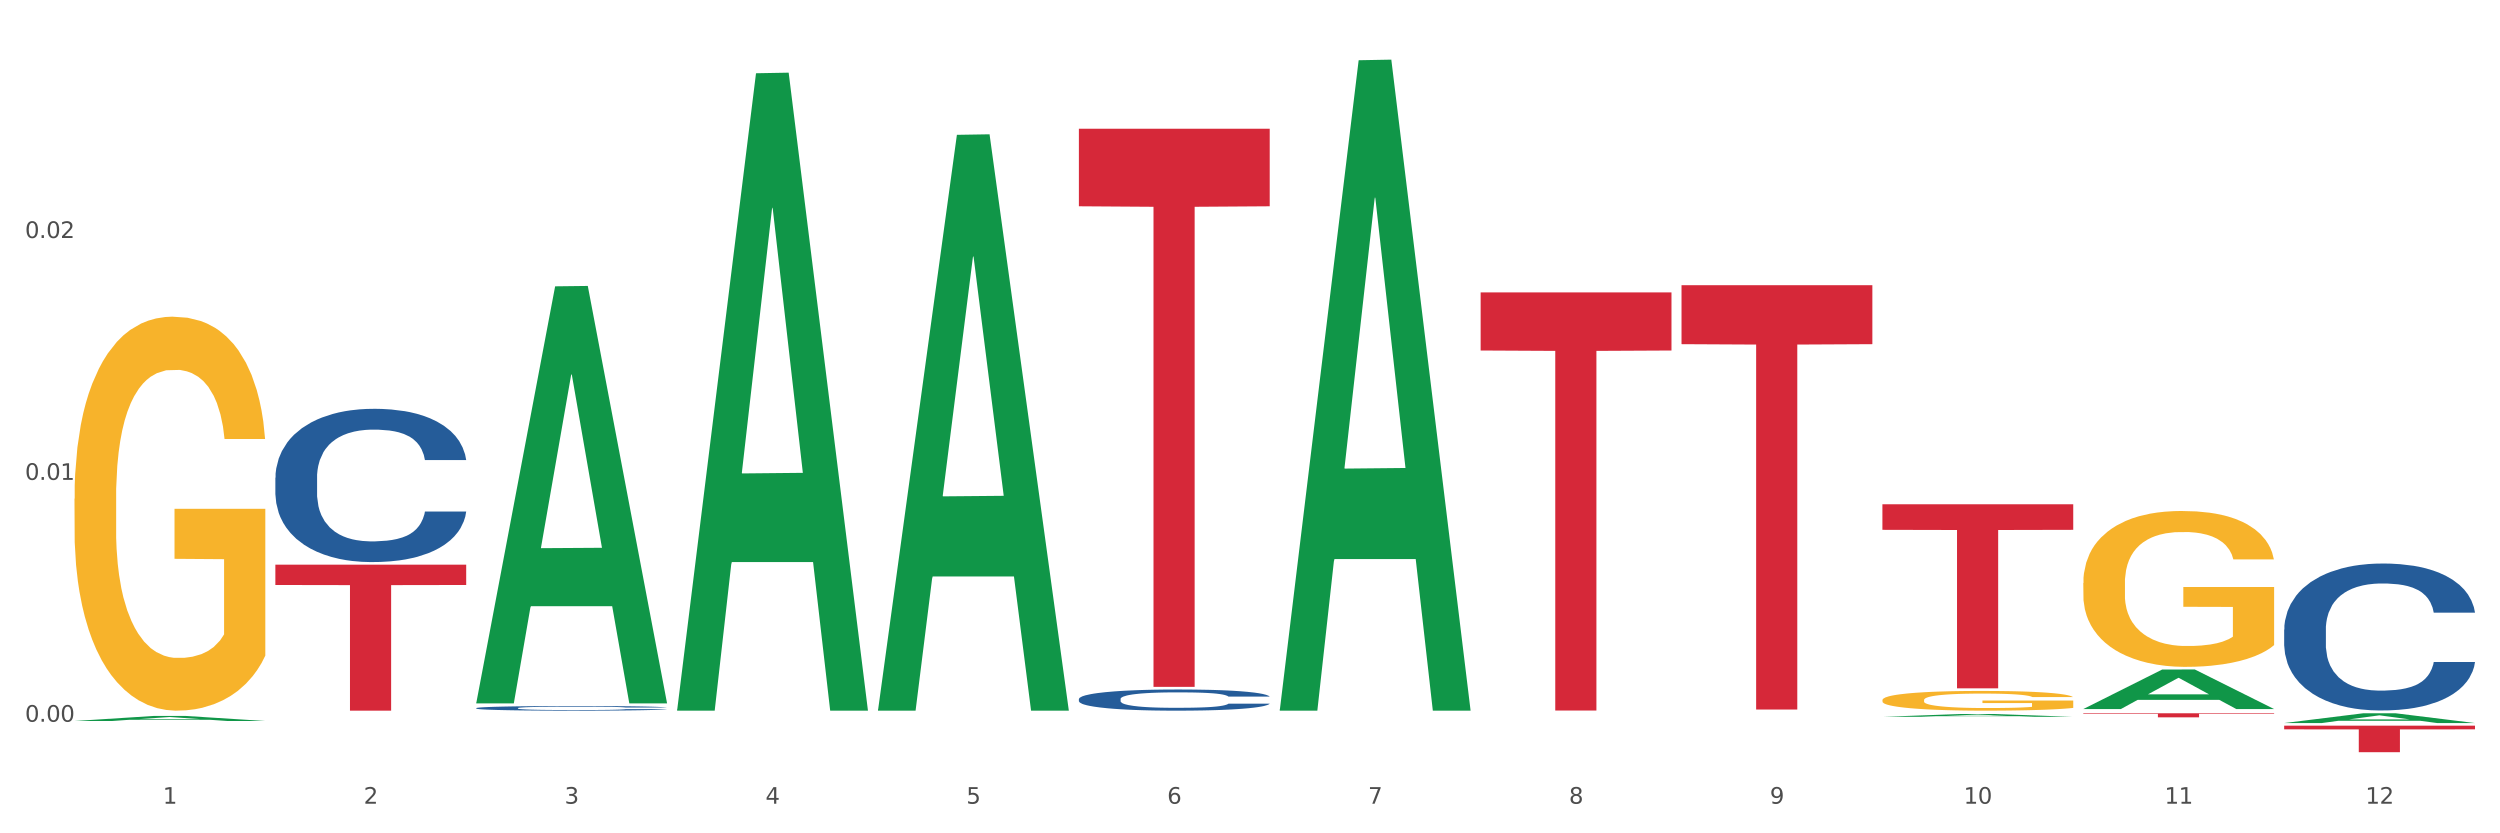 <?xml version="1.0" encoding="utf-8" standalone="no"?>
<!DOCTYPE svg PUBLIC "-//W3C//DTD SVG 1.1//EN"
  "http://www.w3.org/Graphics/SVG/1.1/DTD/svg11.dtd">
<svg xmlns:xlink="http://www.w3.org/1999/xlink" width="1080pt" height="360pt" viewBox="0 0 1080 360" xmlns="http://www.w3.org/2000/svg" version="1.1">
 <rect x="0" y="0" width="1080" height="360" fill="#333333" stroke="none"/>
 <defs>
  <style type="text/css">*{stroke-linejoin: round; stroke-linecap: butt}</style>
 </defs>
 <g id="figure_1">
  <g id="patch_1">
   <path d="M 0 360 
L 1080 360 
L 1080 0 
L 0 0 
z
" style="fill: #ffffff; stroke: #ffffff; stroke-linejoin: miter"/>
  </g>
  <g id="axes_1">
   <g id="matplotlib.axis_1">
    <g id="xtick_1">
     <g id="text_1">
      <!-- 1 -->
      <g style="fill: #4d4d4d" transform="translate(70.342 347.204) scale(0.096 -0.096)">
       <defs>
        <path id="DejaVuSans-31" d="M 794 531 
L 1825 531 
L 1825 4091 
L 703 3866 
L 703 4441 
L 1819 4666 
L 2450 4666 
L 2450 531 
L 3481 531 
L 3481 0 
L 794 0 
L 794 531 
z
" transform="scale(0.016)"/>
       </defs>
       <use xlink:href="#DejaVuSans-31"/>
      </g>
     </g>
    </g>
    <g id="xtick_2">
     <g id="text_2">
      <!-- 2 -->
      <g style="fill: #4d4d4d" transform="translate(157.122 347.204) scale(0.096 -0.096)">
       <defs>
        <path id="DejaVuSans-32" d="M 1228 531 
L 3431 531 
L 3431 0 
L 469 0 
L 469 531 
Q 828 903 1448 1529 
Q 2069 2156 2228 2338 
Q 2531 2678 2651 2914 
Q 2772 3150 2772 3378 
Q 2772 3750 2511 3984 
Q 2250 4219 1831 4219 
Q 1534 4219 1204 4116 
Q 875 4013 500 3803 
L 500 4441 
Q 881 4594 1212 4672 
Q 1544 4750 1819 4750 
Q 2544 4750 2975 4387 
Q 3406 4025 3406 3419 
Q 3406 3131 3298 2873 
Q 3191 2616 2906 2266 
Q 2828 2175 2409 1742 
Q 1991 1309 1228 531 
z
" transform="scale(0.016)"/>
       </defs>
       <use xlink:href="#DejaVuSans-32"/>
      </g>
     </g>
    </g>
    <g id="xtick_3">
     <g id="text_3">
      <!-- 3 -->
      <g style="fill: #4d4d4d" transform="translate(243.902 347.204) scale(0.096 -0.096)">
       <defs>
        <path id="DejaVuSans-33" d="M 2597 2516 
Q 3050 2419 3304 2112 
Q 3559 1806 3559 1356 
Q 3559 666 3084 287 
Q 2609 -91 1734 -91 
Q 1441 -91 1130 -33 
Q 819 25 488 141 
L 488 750 
Q 750 597 1062 519 
Q 1375 441 1716 441 
Q 2309 441 2620 675 
Q 2931 909 2931 1356 
Q 2931 1769 2642 2001 
Q 2353 2234 1838 2234 
L 1294 2234 
L 1294 2753 
L 1863 2753 
Q 2328 2753 2575 2939 
Q 2822 3125 2822 3475 
Q 2822 3834 2567 4026 
Q 2313 4219 1838 4219 
Q 1578 4219 1281 4162 
Q 984 4106 628 3988 
L 628 4550 
Q 988 4650 1302 4700 
Q 1616 4750 1894 4750 
Q 2613 4750 3031 4423 
Q 3450 4097 3450 3541 
Q 3450 3153 3228 2886 
Q 3006 2619 2597 2516 
z
" transform="scale(0.016)"/>
       </defs>
       <use xlink:href="#DejaVuSans-33"/>
      </g>
     </g>
    </g>
    <g id="xtick_4">
     <g id="text_4">
      <!-- 4 -->
      <g style="fill: #4d4d4d" transform="translate(330.683 347.204) scale(0.096 -0.096)">
       <defs>
        <path id="DejaVuSans-34" d="M 2419 4116 
L 825 1625 
L 2419 1625 
L 2419 4116 
z
M 2253 4666 
L 3047 4666 
L 3047 1625 
L 3713 1625 
L 3713 1100 
L 3047 1100 
L 3047 0 
L 2419 0 
L 2419 1100 
L 313 1100 
L 313 1709 
L 2253 4666 
z
" transform="scale(0.016)"/>
       </defs>
       <use xlink:href="#DejaVuSans-34"/>
      </g>
     </g>
    </g>
    <g id="xtick_5">
     <g id="text_5">
      <!-- 5 -->
      <g style="fill: #4d4d4d" transform="translate(417.463 347.204) scale(0.096 -0.096)">
       <defs>
        <path id="DejaVuSans-35" d="M 691 4666 
L 3169 4666 
L 3169 4134 
L 1269 4134 
L 1269 2991 
Q 1406 3038 1543 3061 
Q 1681 3084 1819 3084 
Q 2600 3084 3056 2656 
Q 3513 2228 3513 1497 
Q 3513 744 3044 326 
Q 2575 -91 1722 -91 
Q 1428 -91 1123 -41 
Q 819 9 494 109 
L 494 744 
Q 775 591 1075 516 
Q 1375 441 1709 441 
Q 2250 441 2565 725 
Q 2881 1009 2881 1497 
Q 2881 1984 2565 2268 
Q 2250 2553 1709 2553 
Q 1456 2553 1204 2497 
Q 953 2441 691 2322 
L 691 4666 
z
" transform="scale(0.016)"/>
       </defs>
       <use xlink:href="#DejaVuSans-35"/>
      </g>
     </g>
    </g>
    <g id="xtick_6">
     <g id="text_6">
      <!-- 6 -->
      <g style="fill: #4d4d4d" transform="translate(504.243 347.204) scale(0.096 -0.096)">
       <defs>
        <path id="DejaVuSans-36" d="M 2113 2584 
Q 1688 2584 1439 2293 
Q 1191 2003 1191 1497 
Q 1191 994 1439 701 
Q 1688 409 2113 409 
Q 2538 409 2786 701 
Q 3034 994 3034 1497 
Q 3034 2003 2786 2293 
Q 2538 2584 2113 2584 
z
M 3366 4563 
L 3366 3988 
Q 3128 4100 2886 4159 
Q 2644 4219 2406 4219 
Q 1781 4219 1451 3797 
Q 1122 3375 1075 2522 
Q 1259 2794 1537 2939 
Q 1816 3084 2150 3084 
Q 2853 3084 3261 2657 
Q 3669 2231 3669 1497 
Q 3669 778 3244 343 
Q 2819 -91 2113 -91 
Q 1303 -91 875 529 
Q 447 1150 447 2328 
Q 447 3434 972 4092 
Q 1497 4750 2381 4750 
Q 2619 4750 2861 4703 
Q 3103 4656 3366 4563 
z
" transform="scale(0.016)"/>
       </defs>
       <use xlink:href="#DejaVuSans-36"/>
      </g>
     </g>
    </g>
    <g id="xtick_7">
     <g id="text_7">
      <!-- 7 -->
      <g style="fill: #4d4d4d" transform="translate(591.024 347.204) scale(0.096 -0.096)">
       <defs>
        <path id="DejaVuSans-37" d="M 525 4666 
L 3525 4666 
L 3525 4397 
L 1831 0 
L 1172 0 
L 2766 4134 
L 525 4134 
L 525 4666 
z
" transform="scale(0.016)"/>
       </defs>
       <use xlink:href="#DejaVuSans-37"/>
      </g>
     </g>
    </g>
    <g id="xtick_8">
     <g id="text_8">
      <!-- 8 -->
      <g style="fill: #4d4d4d" transform="translate(677.804 347.204) scale(0.096 -0.096)">
       <defs>
        <path id="DejaVuSans-38" d="M 2034 2216 
Q 1584 2216 1326 1975 
Q 1069 1734 1069 1313 
Q 1069 891 1326 650 
Q 1584 409 2034 409 
Q 2484 409 2743 651 
Q 3003 894 3003 1313 
Q 3003 1734 2745 1975 
Q 2488 2216 2034 2216 
z
M 1403 2484 
Q 997 2584 770 2862 
Q 544 3141 544 3541 
Q 544 4100 942 4425 
Q 1341 4750 2034 4750 
Q 2731 4750 3128 4425 
Q 3525 4100 3525 3541 
Q 3525 3141 3298 2862 
Q 3072 2584 2669 2484 
Q 3125 2378 3379 2068 
Q 3634 1759 3634 1313 
Q 3634 634 3220 271 
Q 2806 -91 2034 -91 
Q 1263 -91 848 271 
Q 434 634 434 1313 
Q 434 1759 690 2068 
Q 947 2378 1403 2484 
z
M 1172 3481 
Q 1172 3119 1398 2916 
Q 1625 2713 2034 2713 
Q 2441 2713 2670 2916 
Q 2900 3119 2900 3481 
Q 2900 3844 2670 4047 
Q 2441 4250 2034 4250 
Q 1625 4250 1398 4047 
Q 1172 3844 1172 3481 
z
" transform="scale(0.016)"/>
       </defs>
       <use xlink:href="#DejaVuSans-38"/>
      </g>
     </g>
    </g>
    <g id="xtick_9">
     <g id="text_9">
      <!-- 9 -->
      <g style="fill: #4d4d4d" transform="translate(764.584 347.204) scale(0.096 -0.096)">
       <defs>
        <path id="DejaVuSans-39" d="M 703 97 
L 703 672 
Q 941 559 1184 500 
Q 1428 441 1663 441 
Q 2288 441 2617 861 
Q 2947 1281 2994 2138 
Q 2813 1869 2534 1725 
Q 2256 1581 1919 1581 
Q 1219 1581 811 2004 
Q 403 2428 403 3163 
Q 403 3881 828 4315 
Q 1253 4750 1959 4750 
Q 2769 4750 3195 4129 
Q 3622 3509 3622 2328 
Q 3622 1225 3098 567 
Q 2575 -91 1691 -91 
Q 1453 -91 1209 -44 
Q 966 3 703 97 
z
M 1959 2075 
Q 2384 2075 2632 2365 
Q 2881 2656 2881 3163 
Q 2881 3666 2632 3958 
Q 2384 4250 1959 4250 
Q 1534 4250 1286 3958 
Q 1038 3666 1038 3163 
Q 1038 2656 1286 2365 
Q 1534 2075 1959 2075 
z
" transform="scale(0.016)"/>
       </defs>
       <use xlink:href="#DejaVuSans-39"/>
      </g>
     </g>
    </g>
    <g id="xtick_10">
     <g id="text_10">
      <!-- 10 -->
      <g style="fill: #4d4d4d" transform="translate(848.311 347.204) scale(0.096 -0.096)">
       <defs>
        <path id="DejaVuSans-30" d="M 2034 4250 
Q 1547 4250 1301 3770 
Q 1056 3291 1056 2328 
Q 1056 1369 1301 889 
Q 1547 409 2034 409 
Q 2525 409 2770 889 
Q 3016 1369 3016 2328 
Q 3016 3291 2770 3770 
Q 2525 4250 2034 4250 
z
M 2034 4750 
Q 2819 4750 3233 4129 
Q 3647 3509 3647 2328 
Q 3647 1150 3233 529 
Q 2819 -91 2034 -91 
Q 1250 -91 836 529 
Q 422 1150 422 2328 
Q 422 3509 836 4129 
Q 1250 4750 2034 4750 
z
" transform="scale(0.016)"/>
       </defs>
       <use xlink:href="#DejaVuSans-31"/>
       <use xlink:href="#DejaVuSans-30" transform="translate(63.623 0)"/>
      </g>
     </g>
    </g>
    <g id="xtick_11">
     <g id="text_11">
      <!-- 11 -->
      <g style="fill: #4d4d4d" transform="translate(935.091 347.204) scale(0.096 -0.096)">
       <use xlink:href="#DejaVuSans-31"/>
       <use xlink:href="#DejaVuSans-31" transform="translate(63.623 0)"/>
      </g>
     </g>
    </g>
    <g id="xtick_12">
     <g id="text_12">
      <!-- 12 -->
      <g style="fill: #4d4d4d" transform="translate(1021.871 347.204) scale(0.096 -0.096)">
       <use xlink:href="#DejaVuSans-31"/>
       <use xlink:href="#DejaVuSans-32" transform="translate(63.623 0)"/>
      </g>
     </g>
    </g>
    <g id="xtick_13"/>
    <g id="xtick_14"/>
    <g id="xtick_15"/>
    <g id="xtick_16"/>
    <g id="xtick_17"/>
    <g id="xtick_18"/>
    <g id="xtick_19"/>
    <g id="xtick_20"/>
    <g id="xtick_21"/>
    <g id="xtick_22"/>
    <g id="xtick_23"/>
   </g>
   <g id="matplotlib.axis_2">
    <g id="ytick_1">
     <g id="text_13">
      <!-- 0.00 -->
      <g style="fill: #4d4d4d" transform="translate(10.8 311.786) scale(0.096 -0.096)">
       <defs>
        <path id="DejaVuSans-2e" d="M 684 794 
L 1344 794 
L 1344 0 
L 684 0 
L 684 794 
z
" transform="scale(0.016)"/>
       </defs>
       <use xlink:href="#DejaVuSans-30"/>
       <use xlink:href="#DejaVuSans-2e" transform="translate(63.623 0)"/>
       <use xlink:href="#DejaVuSans-30" transform="translate(95.41 0)"/>
       <use xlink:href="#DejaVuSans-30" transform="translate(159.033 0)"/>
      </g>
     </g>
    </g>
    <g id="ytick_2">
     <g id="text_14">
      <!-- 0.01 -->
      <g style="fill: #4d4d4d" transform="translate(10.8 207.298) scale(0.096 -0.096)">
       <use xlink:href="#DejaVuSans-30"/>
       <use xlink:href="#DejaVuSans-2e" transform="translate(63.623 0)"/>
       <use xlink:href="#DejaVuSans-30" transform="translate(95.41 0)"/>
       <use xlink:href="#DejaVuSans-31" transform="translate(159.033 0)"/>
      </g>
     </g>
    </g>
    <g id="ytick_3">
     <g id="text_15">
      <!-- 0.02 -->
      <g style="fill: #4d4d4d" transform="translate(10.8 102.81) scale(0.096 -0.096)">
       <use xlink:href="#DejaVuSans-30"/>
       <use xlink:href="#DejaVuSans-2e" transform="translate(63.623 0)"/>
       <use xlink:href="#DejaVuSans-30" transform="translate(95.41 0)"/>
       <use xlink:href="#DejaVuSans-32" transform="translate(159.033 0)"/>
      </g>
     </g>
    </g>
    <g id="ytick_4"/>
    <g id="ytick_5"/>
    <g id="ytick_6"/>
   </g>
   <g id="PolyCollection_1">
    <path d="M 32.175 311.47 
L 32.26 311.468 
L 66.256 309.296 
L 80.365 309.293 
L 114.616 311.474 
L 98.298 311.474 
L 90.904 310.966 
L 55.803 310.966 
L 55.548 310.974 
L 48.408 311.474 
L 32.175 311.474 
L 32.175 311.47 
L 60.222 310.663 
L 86.484 310.661 
L 73.481 309.758 
L 73.311 309.754 
L 73.141 309.76 
L 60.137 310.661 
L 60.222 310.663 
L 32.175 311.47 
z
" clip-path="url(#p227b35648c)" style="fill: #109648"/>
    <path d="M 466.077 301.971 
L 466.174 301.962 
L 466.174 301.728 
L 466.466 301.411 
L 467.538 300.826 
L 468.903 300.383 
L 471.241 299.865 
L 472.508 299.648 
L 474.165 299.406 
L 477.576 299.013 
L 481.474 298.679 
L 484.202 298.495 
L 486.248 298.378 
L 490.829 298.169 
L 493.46 298.077 
L 496.188 298.002 
L 498.527 297.952 
L 502.425 297.893 
L 505.543 297.868 
L 509.149 297.86 
L 512.17 297.868 
L 516.165 297.902 
L 522.012 298.002 
L 524.253 298.06 
L 527.274 298.161 
L 530.393 298.294 
L 532.926 298.428 
L 535.85 298.62 
L 538.871 298.871 
L 541.794 299.188 
L 543.84 299.481 
L 545.497 299.79 
L 546.959 300.166 
L 548.031 300.575 
L 548.518 300.918 
L 530.685 300.918 
L 530.198 300.609 
L 529.223 300.275 
L 528.249 300.049 
L 527.177 299.865 
L 525.52 299.656 
L 524.058 299.523 
L 521.622 299.364 
L 519.381 299.264 
L 517.529 299.205 
L 515.288 299.155 
L 510.513 299.105 
L 507.102 299.105 
L 504.959 299.121 
L 502.327 299.163 
L 500.086 299.222 
L 497.455 299.322 
L 495.409 299.431 
L 493.362 299.573 
L 492.193 299.673 
L 490.439 299.857 
L 489.269 300.007 
L 487.71 300.266 
L 486.833 300.45 
L 485.274 300.926 
L 484.592 301.277 
L 484.3 301.52 
L 484.105 301.787 
L 484.105 303.09 
L 484.689 303.675 
L 485.177 303.926 
L 485.956 304.21 
L 487.418 304.578 
L 489.562 304.937 
L 491.803 305.196 
L 493.655 305.355 
L 495.409 305.472 
L 497.163 305.564 
L 499.307 305.647 
L 501.061 305.697 
L 503.692 305.747 
L 506.81 305.773 
L 509.246 305.773 
L 514.216 305.731 
L 516.457 305.689 
L 518.601 305.63 
L 520.94 305.539 
L 522.792 305.438 
L 523.864 305.363 
L 525.618 305.204 
L 526.982 305.037 
L 528.151 304.845 
L 528.931 304.678 
L 529.808 304.427 
L 530.49 304.143 
L 530.685 303.993 
L 548.518 303.993 
L 548.128 304.294 
L 547.446 304.586 
L 546.082 304.979 
L 545.01 305.204 
L 543.353 305.48 
L 541.599 305.714 
L 539.163 305.973 
L 536.922 306.165 
L 534.583 306.332 
L 532.049 306.483 
L 527.469 306.692 
L 525.813 306.75 
L 522.304 306.85 
L 519.576 306.909 
L 515.58 306.967 
L 511.488 307.001 
L 507.2 307.009 
L 503.399 306.992 
L 499.209 306.942 
L 496.578 306.892 
L 493.655 306.817 
L 490.244 306.7 
L 487.028 306.558 
L 484.007 306.391 
L 481.181 306.199 
L 478.55 305.981 
L 475.139 305.622 
L 472.606 305.271 
L 470.754 304.945 
L 469.487 304.67 
L 468.221 304.319 
L 467.538 304.076 
L 466.466 303.491 
L 466.077 302.948 
L 466.077 301.971 
z
" clip-path="url(#p227b35648c)" style="fill: #255c99"/>
    <path d="M 986.759 271.966 
L 986.856 271.908 
L 986.856 270.284 
L 987.148 268.081 
L 988.22 264.022 
L 989.585 260.948 
L 991.923 257.353 
L 993.19 255.846 
L 994.847 254.164 
L 998.258 251.439 
L 1002.156 249.119 
L 1004.884 247.844 
L 1006.93 247.032 
L 1011.511 245.582 
L 1014.142 244.944 
L 1016.87 244.422 
L 1019.209 244.075 
L 1023.107 243.669 
L 1026.225 243.495 
L 1029.831 243.437 
L 1032.852 243.495 
L 1036.847 243.727 
L 1042.694 244.422 
L 1044.935 244.828 
L 1047.956 245.524 
L 1051.075 246.452 
L 1053.608 247.38 
L 1056.532 248.713 
L 1059.553 250.453 
L 1062.476 252.656 
L 1064.522 254.686 
L 1066.179 256.831 
L 1067.641 259.441 
L 1068.713 262.282 
L 1069.2 264.659 
L 1051.367 264.659 
L 1050.88 262.514 
L 1049.905 260.195 
L 1048.931 258.629 
L 1047.859 257.353 
L 1046.202 255.904 
L 1044.74 254.976 
L 1042.304 253.874 
L 1040.063 253.178 
L 1038.211 252.772 
L 1035.97 252.424 
L 1031.195 252.077 
L 1027.784 252.077 
L 1025.641 252.193 
L 1023.009 252.482 
L 1020.768 252.888 
L 1018.137 253.584 
L 1016.091 254.338 
L 1014.044 255.324 
L 1012.875 256.02 
L 1011.121 257.295 
L 1009.951 258.339 
L 1008.392 260.137 
L 1007.515 261.412 
L 1005.956 264.717 
L 1005.274 267.153 
L 1004.982 268.834 
L 1004.787 270.69 
L 1004.787 279.736 
L 1005.371 283.795 
L 1005.859 285.534 
L 1006.638 287.506 
L 1008.1 290.057 
L 1010.244 292.551 
L 1012.485 294.348 
L 1014.337 295.45 
L 1016.091 296.262 
L 1017.845 296.9 
L 1019.989 297.479 
L 1021.743 297.827 
L 1024.374 298.175 
L 1027.492 298.349 
L 1029.928 298.349 
L 1034.898 298.059 
L 1037.139 297.769 
L 1039.283 297.363 
L 1041.622 296.726 
L 1043.474 296.03 
L 1044.546 295.508 
L 1046.3 294.406 
L 1047.664 293.246 
L 1048.833 291.913 
L 1049.613 290.753 
L 1050.49 289.013 
L 1051.172 287.042 
L 1051.367 285.998 
L 1069.2 285.998 
L 1068.81 288.086 
L 1068.128 290.115 
L 1066.764 292.841 
L 1065.692 294.406 
L 1064.035 296.32 
L 1062.281 297.943 
L 1059.845 299.741 
L 1057.604 301.074 
L 1055.265 302.234 
L 1052.731 303.278 
L 1048.151 304.728 
L 1046.495 305.133 
L 1042.986 305.829 
L 1040.258 306.235 
L 1036.262 306.641 
L 1032.17 306.873 
L 1027.882 306.931 
L 1024.081 306.815 
L 1019.891 306.467 
L 1017.26 306.119 
L 1014.337 305.597 
L 1010.926 304.786 
L 1007.71 303.8 
L 1004.689 302.64 
L 1001.863 301.306 
L 999.232 299.799 
L 995.821 297.305 
L 993.288 294.87 
L 991.436 292.609 
L 990.169 290.695 
L 988.903 288.26 
L 988.22 286.578 
L 987.148 282.519 
L 986.759 278.75 
L 986.759 271.966 
z
" clip-path="url(#p227b35648c)" style="fill: #255c99"/>
    <path d="M 118.955 243.95 
L 201.397 243.95 
L 201.397 252.714 
L 168.967 252.773 
L 168.967 307.009 
L 151.189 307.009 
L 151.189 252.773 
L 118.955 252.714 
L 118.955 244.01 
L 118.955 243.95 
z
" clip-path="url(#p227b35648c)" style="fill: #d62839"/>
    <path d="M 466.077 55.602 
L 548.518 55.602 
L 548.518 89.111 
L 516.088 89.337 
L 516.088 296.73 
L 498.311 296.73 
L 498.311 89.337 
L 466.077 89.111 
L 466.077 55.828 
L 466.077 55.602 
z
" clip-path="url(#p227b35648c)" style="fill: #d62839"/>
    <path d="M 639.637 126.312 
L 722.079 126.312 
L 722.079 151.417 
L 689.649 151.586 
L 689.649 306.963 
L 671.872 306.963 
L 671.872 151.586 
L 639.637 151.417 
L 639.637 126.482 
L 639.637 126.312 
z
" clip-path="url(#p227b35648c)" style="fill: #d62839"/>
    <path d="M 726.418 123.205 
L 808.859 123.205 
L 808.859 148.679 
L 776.429 148.851 
L 776.429 306.517 
L 758.652 306.517 
L 758.652 148.851 
L 726.418 148.679 
L 726.418 123.377 
L 726.418 123.205 
z
" clip-path="url(#p227b35648c)" style="fill: #d62839"/>
    <path d="M 813.198 217.835 
L 895.639 217.835 
L 895.639 228.886 
L 863.21 228.961 
L 863.21 297.354 
L 845.432 297.354 
L 845.432 228.961 
L 813.198 228.886 
L 813.198 217.91 
L 813.198 217.835 
z
" clip-path="url(#p227b35648c)" style="fill: #d62839"/>
    <path d="M 899.978 308.139 
L 982.42 308.139 
L 982.42 308.383 
L 949.99 308.385 
L 949.99 309.899 
L 932.213 309.899 
L 932.213 308.385 
L 899.978 308.383 
L 899.978 308.14 
L 899.978 308.139 
z
" clip-path="url(#p227b35648c)" style="fill: #d62839"/>
    <path d="M 986.759 313.491 
L 1069.2 313.491 
L 1069.2 315.084 
L 1036.77 315.095 
L 1036.77 324.95 
L 1018.993 324.95 
L 1018.993 315.095 
L 986.759 315.084 
L 986.759 313.502 
L 986.759 313.491 
z
" clip-path="url(#p227b35648c)" style="fill: #d62839"/>
    <path d="M 899.978 251.864 
L 900.076 251.803 
L 900.076 249.589 
L 900.27 247.682 
L 901.244 243.07 
L 902.704 239.256 
L 903.774 237.227 
L 904.845 235.566 
L 906.11 233.906 
L 907.668 232.184 
L 910.49 229.662 
L 912.242 228.371 
L 914.384 227.018 
L 918.277 225.05 
L 921.1 223.943 
L 924.02 223.02 
L 928.789 221.913 
L 931.904 221.421 
L 935.213 221.052 
L 939.204 220.806 
L 942.221 220.745 
L 948.84 220.929 
L 954.485 221.483 
L 957.21 221.913 
L 960.714 222.651 
L 962.564 223.143 
L 965.581 224.127 
L 968.696 225.419 
L 970.837 226.526 
L 974.049 228.617 
L 976.482 230.708 
L 978.721 233.291 
L 979.889 235.074 
L 980.765 236.735 
L 981.544 238.641 
L 982.322 241.655 
L 964.802 241.655 
L 964.121 239.502 
L 963.05 237.473 
L 961.493 235.505 
L 960.13 234.275 
L 957.794 232.737 
L 955.653 231.753 
L 953.414 231.015 
L 950.689 230.4 
L 948.548 230.093 
L 945.53 229.847 
L 939.593 229.908 
L 935.602 230.4 
L 932.877 231.015 
L 931.125 231.569 
L 929.568 232.184 
L 927.816 233.045 
L 925.772 234.336 
L 924.312 235.505 
L 922.852 236.981 
L 921.684 238.457 
L 920.613 240.179 
L 919.737 242.024 
L 919.056 243.931 
L 918.472 246.268 
L 917.985 250.142 
L 917.985 258.568 
L 918.18 260.474 
L 918.666 262.996 
L 919.25 264.902 
L 920.224 267.178 
L 921.1 268.716 
L 922.754 270.93 
L 924.604 272.775 
L 926.064 273.943 
L 927.524 274.927 
L 930.054 276.28 
L 932.877 277.387 
L 935.31 278.064 
L 938.62 278.679 
L 940.858 278.925 
L 942.805 279.048 
L 947.574 279.048 
L 950.981 278.863 
L 954.777 278.433 
L 957.697 277.879 
L 960.13 277.203 
L 962.856 276.096 
L 964.608 275.05 
L 964.608 262.196 
L 943.194 262.135 
L 943.194 253.586 
L 982.42 253.586 
L 982.42 278.679 
L 980.765 279.97 
L 978.916 281.139 
L 976.969 282.184 
L 974.049 283.476 
L 970.545 284.706 
L 967.43 285.567 
L 964.121 286.305 
L 960.228 286.981 
L 955.166 287.596 
L 952.052 287.842 
L 948.158 288.027 
L 943.584 288.088 
L 939.593 287.965 
L 935.7 287.658 
L 931.612 287.104 
L 927.621 286.305 
L 924.604 285.505 
L 921.586 284.521 
L 918.374 283.23 
L 915.844 282 
L 913.897 280.893 
L 911.756 279.478 
L 909.42 277.633 
L 907.668 275.973 
L 906.11 274.251 
L 904.456 272.037 
L 903.288 270.13 
L 902.12 267.732 
L 901.438 265.948 
L 900.66 263.18 
L 900.076 259.306 
L 899.978 251.864 
z
" clip-path="url(#p227b35648c)" style="fill: #f7b32b"/>
    <path d="M 813.198 302.423 
L 813.295 302.415 
L 813.295 302.135 
L 813.49 301.894 
L 814.463 301.31 
L 815.923 300.827 
L 816.994 300.57 
L 818.065 300.36 
L 819.33 300.15 
L 820.887 299.932 
L 823.71 299.613 
L 825.462 299.449 
L 827.603 299.278 
L 831.497 299.029 
L 834.319 298.888 
L 837.239 298.772 
L 842.009 298.632 
L 845.123 298.569 
L 848.433 298.523 
L 852.423 298.491 
L 855.441 298.484 
L 862.059 298.507 
L 867.705 298.577 
L 870.43 298.632 
L 873.934 298.725 
L 875.783 298.787 
L 878.801 298.912 
L 881.915 299.075 
L 884.057 299.215 
L 887.269 299.48 
L 889.702 299.745 
L 891.941 300.072 
L 893.109 300.298 
L 893.985 300.508 
L 894.763 300.749 
L 895.542 301.131 
L 878.022 301.131 
L 877.341 300.858 
L 876.27 300.601 
L 874.713 300.352 
L 873.35 300.196 
L 871.014 300.002 
L 868.873 299.877 
L 866.634 299.784 
L 863.909 299.706 
L 861.767 299.667 
L 858.75 299.636 
L 852.813 299.644 
L 848.822 299.706 
L 846.097 299.784 
L 844.345 299.854 
L 842.787 299.932 
L 841.035 300.041 
L 838.991 300.204 
L 837.531 300.352 
L 836.071 300.539 
L 834.903 300.726 
L 833.833 300.944 
L 832.957 301.178 
L 832.275 301.419 
L 831.691 301.715 
L 831.205 302.205 
L 831.205 303.272 
L 831.399 303.513 
L 831.886 303.833 
L 832.47 304.074 
L 833.443 304.362 
L 834.319 304.557 
L 835.974 304.837 
L 837.823 305.07 
L 839.283 305.218 
L 840.743 305.343 
L 843.274 305.514 
L 846.097 305.654 
L 848.53 305.74 
L 851.839 305.818 
L 854.078 305.849 
L 856.025 305.865 
L 860.794 305.865 
L 864.201 305.841 
L 867.997 305.787 
L 870.917 305.717 
L 873.35 305.631 
L 876.075 305.491 
L 877.827 305.359 
L 877.827 303.731 
L 856.414 303.723 
L 856.414 302.641 
L 895.639 302.641 
L 895.639 305.818 
L 893.985 305.981 
L 892.135 306.129 
L 890.189 306.262 
L 887.269 306.425 
L 883.765 306.581 
L 880.65 306.69 
L 877.341 306.783 
L 873.447 306.869 
L 868.386 306.947 
L 865.271 306.978 
L 861.378 307.001 
L 856.803 307.009 
L 852.813 306.994 
L 848.919 306.955 
L 844.831 306.885 
L 840.841 306.783 
L 837.823 306.682 
L 834.806 306.558 
L 831.594 306.394 
L 829.063 306.238 
L 827.117 306.098 
L 824.975 305.919 
L 822.639 305.686 
L 820.887 305.475 
L 819.33 305.257 
L 817.675 304.977 
L 816.507 304.736 
L 815.339 304.432 
L 814.658 304.206 
L 813.879 303.856 
L 813.295 303.365 
L 813.198 302.423 
z
" clip-path="url(#p227b35648c)" style="fill: #f7b32b"/>
    <path d="M 205.736 305.901 
L 205.833 305.899 
L 205.833 305.848 
L 206.125 305.778 
L 207.197 305.649 
L 208.562 305.552 
L 210.9 305.438 
L 212.167 305.39 
L 213.824 305.337 
L 217.235 305.25 
L 221.133 305.177 
L 223.861 305.136 
L 225.907 305.111 
L 230.488 305.065 
L 233.119 305.045 
L 235.847 305.028 
L 238.186 305.017 
L 242.084 305.004 
L 245.202 304.999 
L 248.808 304.997 
L 251.829 304.999 
L 255.824 305.006 
L 261.671 305.028 
L 263.912 305.041 
L 266.933 305.063 
L 270.052 305.092 
L 272.585 305.122 
L 275.509 305.164 
L 278.53 305.219 
L 281.453 305.289 
L 283.499 305.353 
L 285.156 305.421 
L 286.618 305.504 
L 287.69 305.594 
L 288.177 305.669 
L 270.344 305.669 
L 269.857 305.601 
L 268.882 305.528 
L 267.908 305.478 
L 266.836 305.438 
L 265.179 305.392 
L 263.717 305.362 
L 261.281 305.328 
L 259.04 305.305 
L 257.188 305.293 
L 254.947 305.282 
L 250.172 305.271 
L 246.761 305.271 
L 244.618 305.274 
L 241.986 305.283 
L 239.745 305.296 
L 237.114 305.318 
L 235.068 305.342 
L 233.021 305.373 
L 231.852 305.396 
L 230.098 305.436 
L 228.928 305.469 
L 227.369 305.526 
L 226.492 305.566 
L 224.933 305.671 
L 224.251 305.748 
L 223.959 305.802 
L 223.764 305.861 
L 223.764 306.147 
L 224.348 306.276 
L 224.836 306.331 
L 225.615 306.393 
L 227.077 306.474 
L 229.221 306.553 
L 231.462 306.61 
L 233.314 306.645 
L 235.068 306.671 
L 236.822 306.691 
L 238.966 306.71 
L 240.72 306.721 
L 243.351 306.732 
L 246.469 306.737 
L 248.905 306.737 
L 253.875 306.728 
L 256.116 306.719 
L 258.26 306.706 
L 260.599 306.686 
L 262.451 306.664 
L 263.523 306.647 
L 265.277 306.612 
L 266.641 306.575 
L 267.81 306.533 
L 268.59 306.496 
L 269.467 306.441 
L 270.149 306.379 
L 270.344 306.346 
L 288.177 306.346 
L 287.787 306.412 
L 287.105 306.476 
L 285.741 306.563 
L 284.669 306.612 
L 283.012 306.673 
L 281.258 306.724 
L 278.822 306.781 
L 276.581 306.824 
L 274.242 306.86 
L 271.708 306.893 
L 267.128 306.939 
L 265.472 306.952 
L 261.963 306.974 
L 259.235 306.987 
L 255.239 307 
L 251.147 307.007 
L 246.859 307.009 
L 243.058 307.005 
L 238.868 306.994 
L 236.237 306.983 
L 233.314 306.967 
L 229.903 306.941 
L 226.687 306.91 
L 223.666 306.873 
L 220.84 306.831 
L 218.209 306.783 
L 214.798 306.704 
L 212.265 306.627 
L 210.413 306.555 
L 209.146 306.495 
L 207.88 306.417 
L 207.197 306.364 
L 206.125 306.235 
L 205.736 306.116 
L 205.736 305.901 
z
" clip-path="url(#p227b35648c)" style="fill: #255c99"/>
    <path d="M 32.175 215.451 
L 32.272 215.296 
L 32.272 209.7 
L 32.467 204.881 
L 33.44 193.222 
L 34.9 183.585 
L 35.971 178.455 
L 37.042 174.258 
L 38.307 170.061 
L 39.864 165.708 
L 42.687 159.335 
L 44.439 156.071 
L 46.58 152.651 
L 50.474 147.677 
L 53.296 144.878 
L 56.216 142.547 
L 60.986 139.749 
L 64.1 138.505 
L 67.41 137.572 
L 71.4 136.951 
L 74.418 136.795 
L 81.036 137.262 
L 86.682 138.661 
L 89.407 139.749 
L 92.911 141.614 
L 94.76 142.858 
L 97.778 145.345 
L 100.892 148.609 
L 103.034 151.407 
L 106.246 156.692 
L 108.679 161.978 
L 110.918 168.506 
L 112.086 173.014 
L 112.962 177.211 
L 113.74 182.03 
L 114.519 189.647 
L 96.999 189.647 
L 96.318 184.206 
L 95.247 179.077 
L 93.69 174.102 
L 92.327 170.993 
L 89.991 167.107 
L 87.85 164.62 
L 85.611 162.755 
L 82.886 161.2 
L 80.744 160.423 
L 77.727 159.801 
L 71.79 159.957 
L 67.799 161.2 
L 65.074 162.755 
L 63.322 164.154 
L 61.764 165.708 
L 60.012 167.885 
L 57.968 171.149 
L 56.508 174.102 
L 55.048 177.833 
L 53.88 181.564 
L 52.81 185.916 
L 51.934 190.58 
L 51.252 195.399 
L 50.668 201.306 
L 50.182 211.099 
L 50.182 232.395 
L 50.376 237.214 
L 50.863 243.587 
L 51.447 248.406 
L 52.42 254.157 
L 53.296 258.044 
L 54.951 263.64 
L 56.8 268.303 
L 58.26 271.256 
L 59.72 273.744 
L 62.251 277.163 
L 65.074 279.961 
L 67.507 281.671 
L 70.816 283.226 
L 73.055 283.848 
L 75.002 284.159 
L 79.771 284.159 
L 83.178 283.692 
L 86.974 282.604 
L 89.894 281.205 
L 92.327 279.495 
L 95.052 276.697 
L 96.804 274.054 
L 96.804 241.566 
L 75.391 241.411 
L 75.391 219.804 
L 114.616 219.804 
L 114.616 283.226 
L 112.962 286.49 
L 111.112 289.444 
L 109.166 292.086 
L 106.246 295.351 
L 102.742 298.46 
L 99.627 300.636 
L 96.318 302.501 
L 92.424 304.211 
L 87.363 305.766 
L 84.248 306.387 
L 80.355 306.854 
L 75.78 307.009 
L 71.79 306.698 
L 67.896 305.921 
L 63.808 304.522 
L 59.818 302.501 
L 56.8 300.48 
L 53.783 297.993 
L 50.571 294.729 
L 48.04 291.62 
L 46.094 288.822 
L 43.952 285.247 
L 41.616 280.583 
L 39.864 276.386 
L 38.307 272.034 
L 36.652 266.438 
L 35.484 261.619 
L 34.316 255.556 
L 33.635 251.048 
L 32.856 244.053 
L 32.272 234.26 
L 32.175 215.451 
z
" clip-path="url(#p227b35648c)" style="fill: #f7b32b"/>
    <path d="M 118.955 206.355 
L 119.053 206.295 
L 119.053 204.601 
L 119.345 202.303 
L 120.417 198.07 
L 121.781 194.865 
L 124.12 191.116 
L 125.387 189.543 
L 127.044 187.789 
L 130.454 184.947 
L 134.352 182.528 
L 137.081 181.198 
L 139.127 180.351 
L 143.707 178.839 
L 146.338 178.174 
L 149.067 177.63 
L 151.406 177.267 
L 155.304 176.844 
L 158.422 176.662 
L 162.028 176.602 
L 165.048 176.662 
L 169.044 176.904 
L 174.891 177.63 
L 177.132 178.053 
L 180.153 178.779 
L 183.271 179.746 
L 185.805 180.714 
L 188.728 182.105 
L 191.749 183.919 
L 194.673 186.217 
L 196.719 188.334 
L 198.376 190.571 
L 199.837 193.293 
L 200.909 196.256 
L 201.397 198.735 
L 183.564 198.735 
L 183.076 196.498 
L 182.102 194.079 
L 181.127 192.446 
L 180.055 191.116 
L 178.399 189.604 
L 176.937 188.636 
L 174.501 187.487 
L 172.26 186.761 
L 170.408 186.338 
L 168.167 185.975 
L 163.392 185.612 
L 159.981 185.612 
L 157.837 185.733 
L 155.206 186.036 
L 152.965 186.459 
L 150.334 187.185 
L 148.287 187.971 
L 146.241 188.999 
L 145.071 189.725 
L 143.317 191.055 
L 142.148 192.144 
L 140.589 194.018 
L 139.712 195.349 
L 138.153 198.796 
L 137.471 201.336 
L 137.178 203.089 
L 136.983 205.025 
L 136.983 214.459 
L 137.568 218.692 
L 138.055 220.506 
L 138.835 222.562 
L 140.297 225.223 
L 142.44 227.823 
L 144.682 229.698 
L 146.533 230.847 
L 148.287 231.694 
L 150.041 232.359 
L 152.185 232.964 
L 153.939 233.326 
L 156.57 233.689 
L 159.689 233.871 
L 162.125 233.871 
L 167.095 233.568 
L 169.336 233.266 
L 171.48 232.843 
L 173.819 232.177 
L 175.67 231.452 
L 176.742 230.907 
L 178.496 229.758 
L 179.861 228.549 
L 181.03 227.158 
L 181.81 225.949 
L 182.687 224.134 
L 183.369 222.078 
L 183.564 220.99 
L 201.397 220.99 
L 201.007 223.167 
L 200.325 225.283 
L 198.96 228.126 
L 197.889 229.758 
L 196.232 231.754 
L 194.478 233.447 
L 192.042 235.322 
L 189.8 236.713 
L 187.462 237.922 
L 184.928 239.011 
L 180.348 240.523 
L 178.691 240.946 
L 175.183 241.672 
L 172.454 242.095 
L 168.459 242.519 
L 164.366 242.76 
L 160.079 242.821 
L 156.278 242.7 
L 152.088 242.337 
L 149.457 241.974 
L 146.533 241.43 
L 143.123 240.583 
L 139.907 239.555 
L 136.886 238.346 
L 134.06 236.955 
L 131.429 235.383 
L 128.018 232.782 
L 125.484 230.242 
L 123.633 227.884 
L 122.366 225.888 
L 121.099 223.348 
L 120.417 221.594 
L 119.345 217.361 
L 118.955 213.43 
L 118.955 206.355 
z
" clip-path="url(#p227b35648c)" style="fill: #255c99"/>
    <path d="M 986.759 312.354 
L 986.844 312.35 
L 1020.84 308.143 
L 1034.949 308.139 
L 1069.2 312.362 
L 1052.882 312.362 
L 1045.487 311.379 
L 1010.386 311.379 
L 1010.131 311.394 
L 1002.992 312.362 
L 986.759 312.362 
L 986.759 312.354 
L 1014.806 310.792 
L 1041.068 310.788 
L 1028.064 309.039 
L 1027.894 309.031 
L 1027.724 309.043 
L 1014.721 310.788 
L 1014.806 310.792 
L 986.759 312.354 
z
" clip-path="url(#p227b35648c)" style="fill: #109648"/>
    <path d="M 205.736 303.529 
L 205.821 303.359 
L 239.817 123.694 
L 253.926 123.524 
L 288.177 303.867 
L 271.859 303.867 
L 264.464 261.872 
L 229.363 261.872 
L 229.108 262.549 
L 221.969 303.867 
L 205.736 303.867 
L 205.736 303.529 
L 233.783 236.81 
L 260.045 236.641 
L 247.041 161.964 
L 246.871 161.625 
L 246.701 162.133 
L 233.698 236.641 
L 233.783 236.81 
L 205.736 303.529 
z
" clip-path="url(#p227b35648c)" style="fill: #109648"/>
    <path d="M 292.516 306.492 
L 292.601 306.233 
L 326.597 31.645 
L 340.706 31.387 
L 374.957 307.009 
L 358.639 307.009 
L 351.245 242.827 
L 316.144 242.827 
L 315.889 243.862 
L 308.749 307.009 
L 292.516 307.009 
L 292.516 306.492 
L 320.563 204.524 
L 346.825 204.265 
L 333.822 90.134 
L 333.652 89.617 
L 333.482 90.393 
L 320.478 204.265 
L 320.563 204.524 
L 292.516 306.492 
z
" clip-path="url(#p227b35648c)" style="fill: #109648"/>
    <path d="M 379.296 306.542 
L 379.381 306.308 
L 413.378 58.247 
L 427.486 58.013 
L 461.738 307.009 
L 445.419 307.009 
L 438.025 249.027 
L 402.924 249.027 
L 402.669 249.962 
L 395.53 307.009 
L 379.296 307.009 
L 379.296 306.542 
L 407.343 214.425 
L 433.606 214.191 
L 420.602 111.086 
L 420.432 110.618 
L 420.262 111.319 
L 407.258 214.191 
L 407.343 214.425 
L 379.296 306.542 
z
" clip-path="url(#p227b35648c)" style="fill: #109648"/>
    <path d="M 552.857 306.481 
L 552.942 306.217 
L 586.938 26.024 
L 601.047 25.759 
L 635.298 307.009 
L 618.98 307.009 
L 611.586 241.516 
L 576.485 241.516 
L 576.23 242.573 
L 569.09 307.009 
L 552.857 307.009 
L 552.857 306.481 
L 580.904 202.432 
L 607.166 202.168 
L 594.163 85.707 
L 593.993 85.178 
L 593.823 85.971 
L 580.819 202.168 
L 580.904 202.432 
L 552.857 306.481 
z
" clip-path="url(#p227b35648c)" style="fill: #109648"/>
    <path d="M 813.198 309.669 
L 813.283 309.668 
L 847.279 308.439 
L 861.388 308.438 
L 895.639 309.671 
L 879.321 309.671 
L 871.927 309.384 
L 836.826 309.384 
L 836.571 309.389 
L 829.431 309.671 
L 813.198 309.671 
L 813.198 309.669 
L 841.245 309.213 
L 867.507 309.211 
L 854.504 308.701 
L 854.334 308.699 
L 854.164 308.702 
L 841.16 309.211 
L 841.245 309.213 
L 813.198 309.669 
z
" clip-path="url(#p227b35648c)" style="fill: #109648"/>
    <path d="M 899.978 306.285 
L 900.063 306.269 
L 934.06 289.234 
L 948.168 289.218 
L 982.42 306.317 
L 966.101 306.317 
L 958.707 302.335 
L 923.606 302.335 
L 923.351 302.399 
L 916.212 306.317 
L 899.978 306.317 
L 899.978 306.285 
L 928.025 299.959 
L 954.288 299.943 
L 941.284 292.862 
L 941.114 292.83 
L 940.944 292.879 
L 927.94 299.943 
L 928.025 299.959 
L 899.978 306.285 
z
" clip-path="url(#p227b35648c)" style="fill: #109648"/>
   </g>
  </g>
 </g>
 <defs>
  <clipPath id="p227b35648c">
   <rect x="32.175" y="10.8" width="1037.025" height="329.109"/>
  </clipPath>
 </defs>
</svg>
